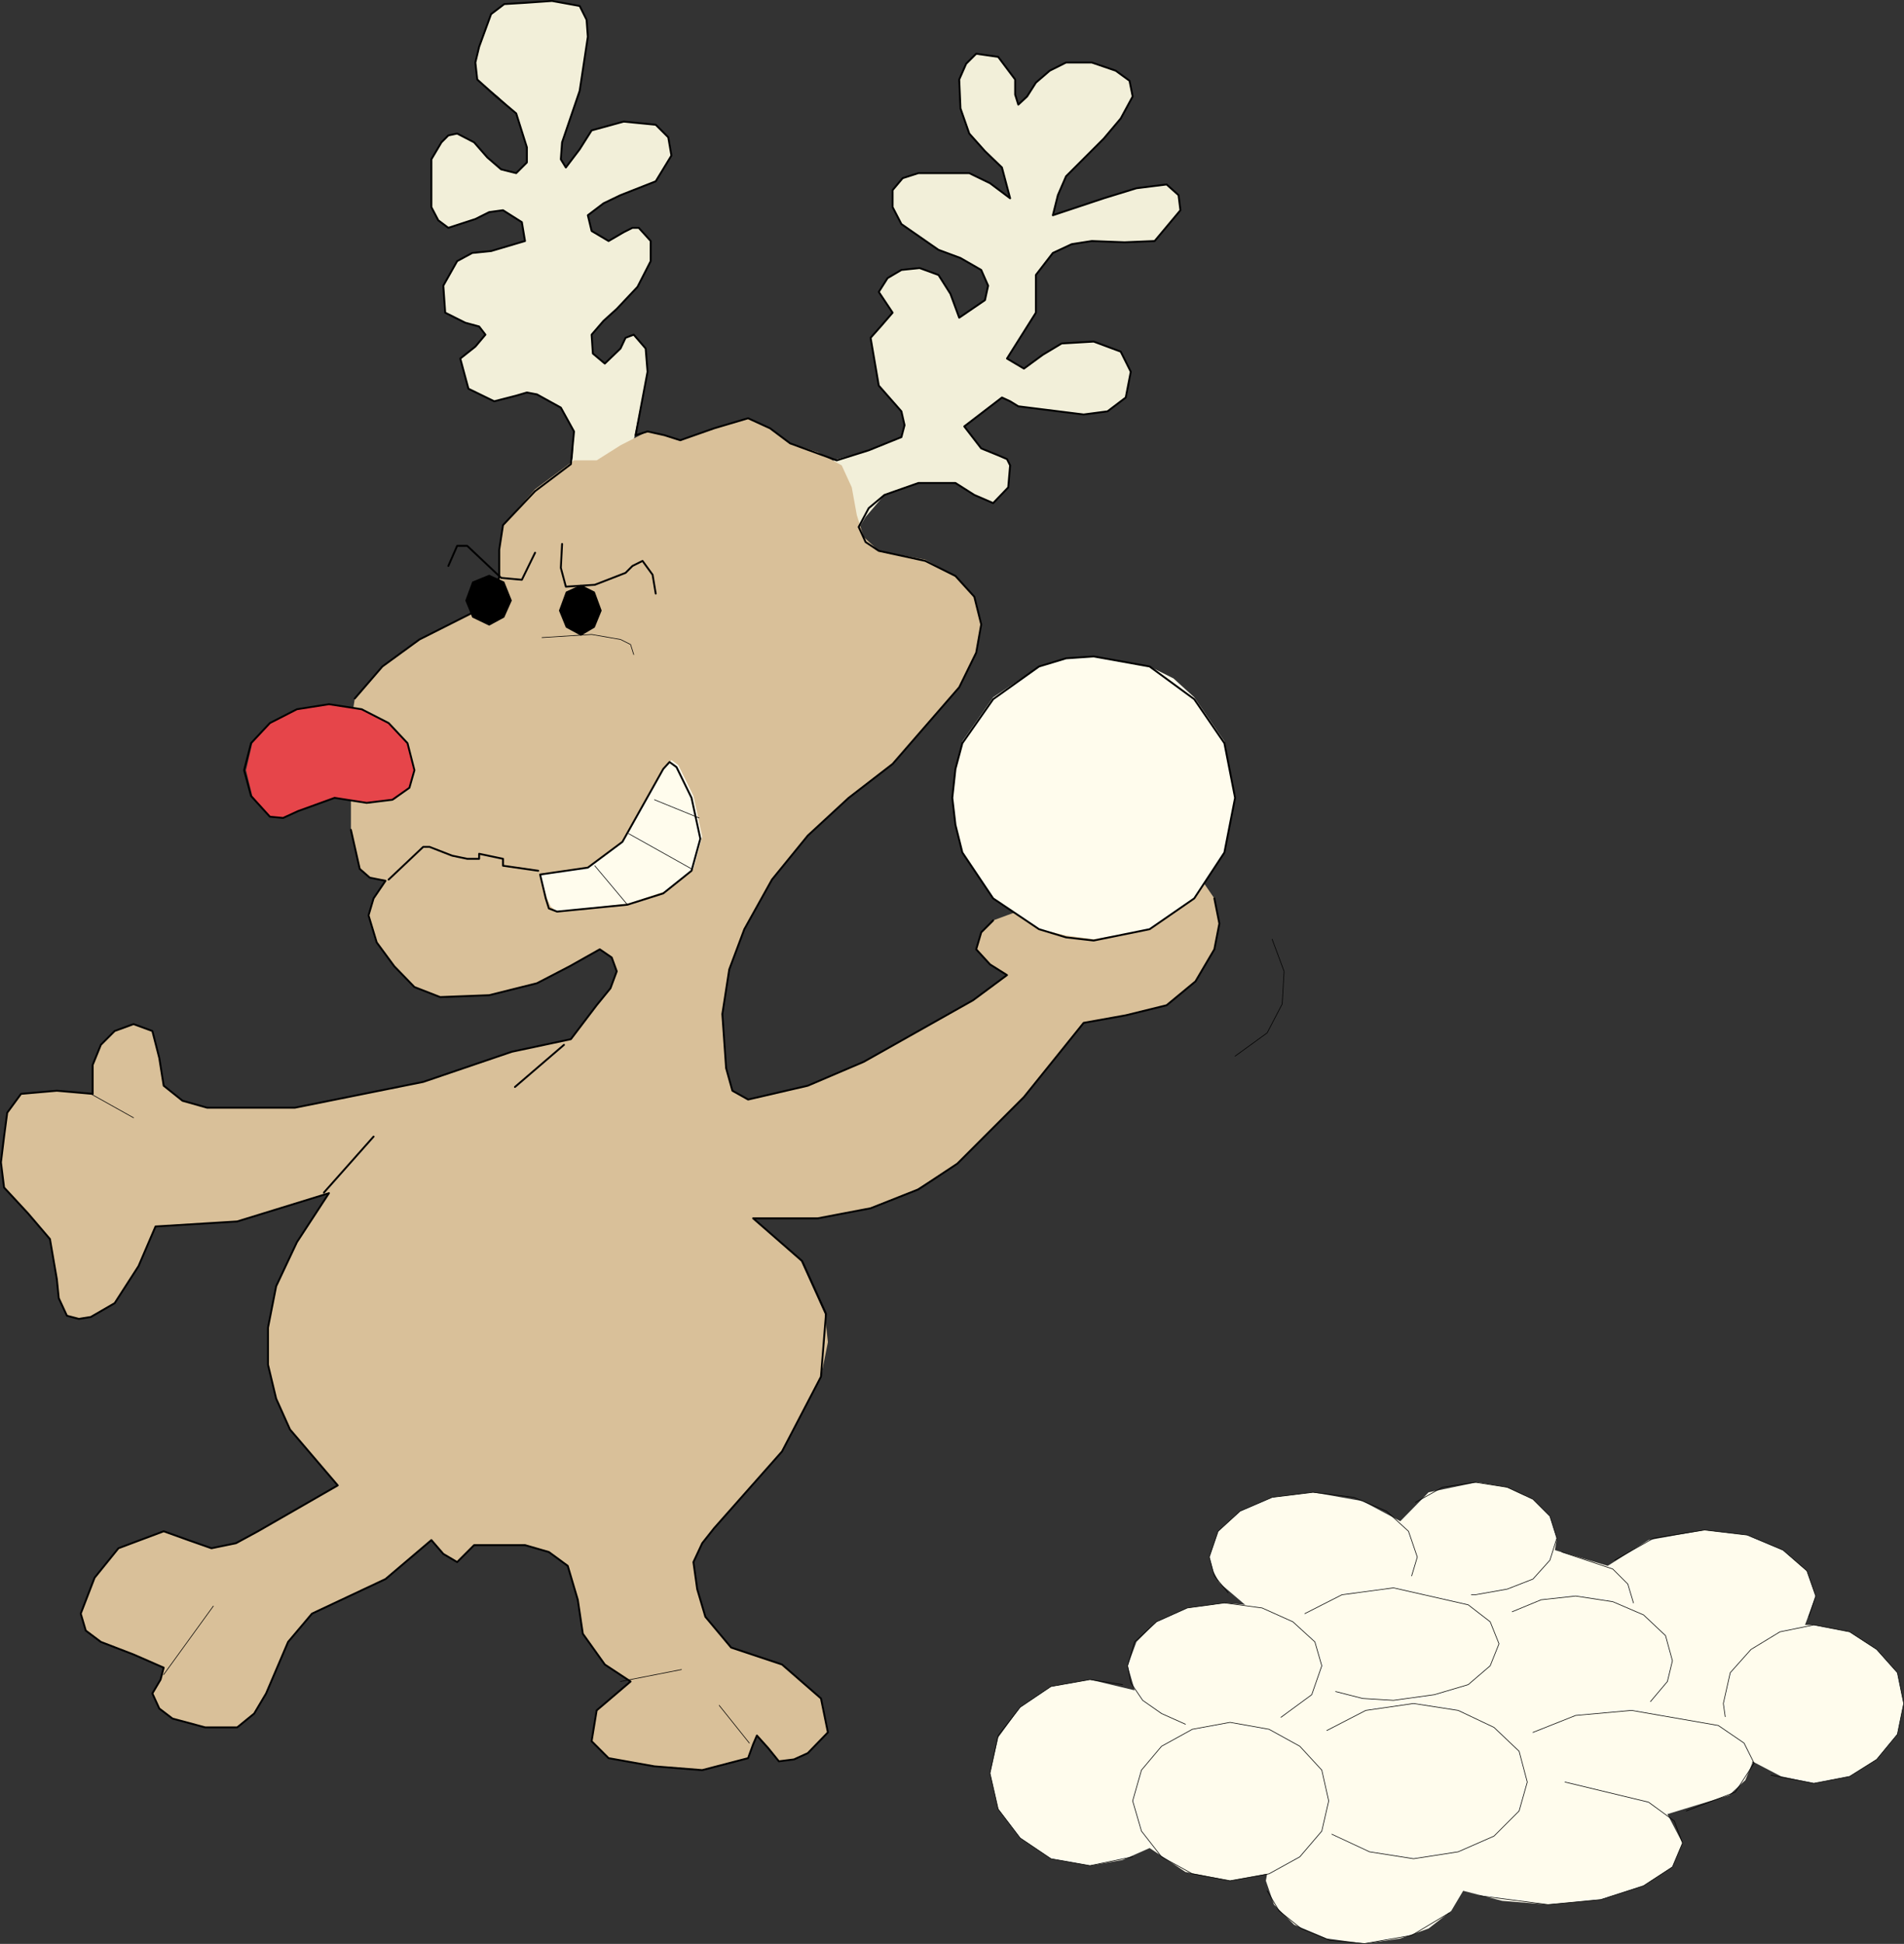 <?xml version="1.0" encoding="UTF-8" standalone="no"?>
<svg
   version="1.0"
   width="129.553mm"
   height="132.24mm"
   id="svg42"
   sodipodi:docname="Reindeer Snowball Fight 02.wmf"
   xmlns:inkscape="http://www.inkscape.org/namespaces/inkscape"
   xmlns:sodipodi="http://sodipodi.sourceforge.net/DTD/sodipodi-0.dtd"
   xmlns="http://www.w3.org/2000/svg"
   xmlns:svg="http://www.w3.org/2000/svg">
  <rect width="100%" height="100%" fill="#333333" stroke="none"/>
  <sodipodi:namedview
     id="namedview42"
     pagecolor="#ffffff"
     bordercolor="#000000"
     borderopacity="0.25"
     inkscape:showpageshadow="2"
     inkscape:pageopacity="0.0"
     inkscape:pagecheckerboard="0"
     inkscape:deskcolor="#d1d1d1"
     inkscape:document-units="mm" />
  <defs
     id="defs1">
    <pattern
       id="WMFhbasepattern"
       patternUnits="userSpaceOnUse"
       width="6"
       height="6"
       x="0"
       y="0" />
  </defs>
  <path
     style="fill:#f2efd9;fill-opacity:1;fill-rule:evenodd;stroke:none"
     d="m 214.201,118.366 9.211,-2.585 8.403,-3.393 0.808,-3.07 -0.808,-3.555 -5.818,-6.625 -2.101,-12.281 2.586,-2.909 3.07,-3.555 -3.555,-5.333 2.262,-3.555 3.555,-2.101 4.686,-0.485 4.848,1.778 3.07,4.848 2.262,6.141 6.626,-4.525 0.808,-3.717 -1.778,-4.04 -5.333,-3.07 -5.656,-2.101 -9.534,-6.625 -2.262,-4.363 v -4.363 l 2.586,-3.07 4.04,-1.293 h 13.09 l 5.333,2.585 5.171,3.878 -2.101,-7.918 -4.363,-4.201 -4.04,-4.525 -2.262,-6.464 -0.323,-7.433 1.778,-4.04 2.586,-2.585 5.656,0.808 4.363,5.817 v 3.878 l 0.808,2.585 2.262,-2.101 2.262,-3.555 3.555,-3.07 4.202,-2.101 h 6.626 l 6.141,2.101 3.555,2.585 0.808,4.04 -3.07,5.656 -4.363,5.171 -9.696,9.696 -2.101,4.848 -1.293,5.171 13.09,-4.363 8.403,-2.585 7.757,-0.97 3.07,2.747 0.485,3.878 -6.626,7.918 -7.757,0.323 -8.403,-0.323 -5.171,0.808 -4.848,2.262 -4.363,5.656 v 9.696 l -7.434,11.796 4.363,2.585 4.848,-3.555 4.848,-2.909 8.242,-0.485 6.949,2.585 2.586,5.171 -1.293,6.625 -4.686,3.555 -6.141,0.808 -16.806,-2.101 -2.101,-1.293 -2.101,-0.97 -9.696,7.433 4.363,5.656 4.363,1.778 2.262,0.97 0.808,1.616 -0.485,5.656 -3.878,4.04 -4.848,-2.101 -4.848,-3.07 h -9.534 l -8.726,3.07 -4.848,5.656 -3.878,6.464 -4.363,-21.007 v 0 z"
     id="path1" />
  <path
     style="fill:#f2efd9;fill-opacity:1;fill-rule:evenodd;stroke:none"
     d="m 145.521,124.022 1.778,-6.464 0.323,-6.625 -3.394,-6.141 -6.141,-3.393 -2.586,-0.485 -2.747,0.808 -5.656,1.454 -6.626,-3.232 -2.101,-7.756 3.878,-3.07 2.586,-3.07 -1.616,-2.101 -3.555,-0.97 -5.171,-2.585 -0.485,-6.948 3.555,-6.302 3.878,-2.101 4.848,-0.485 8.726,-2.585 -0.808,-4.848 -4.848,-3.07 -3.555,0.485 -3.555,1.778 -6.949,2.262 -2.586,-1.939 -1.778,-3.393 V 40.964 l 2.586,-4.363 1.778,-1.778 2.262,-0.485 4.363,2.262 3.394,3.878 3.555,3.07 3.878,0.97 2.747,-2.747 v -3.878 l -2.747,-8.726 -4.686,-4.363 -5.333,-4.363 -0.485,-4.363 0.97,-4.04 3.07,-8.403 3.394,-2.585 5.333,-0.323 6.949,-0.485 7.11,1.293 1.778,3.555 0.323,4.363 -2.101,13.897 -4.525,13.251 -0.323,4.363 1.293,2.101 3.555,-4.686 3.07,-4.848 8.242,-2.262 8.242,0.808 3.232,3.232 0.808,4.686 -4.04,6.625 -9.05,3.555 -4.363,2.101 -4.04,3.07 0.97,4.04 4.363,2.585 3.878,-2.262 2.262,-1.131 h 1.616 l 3.07,3.393 v 5.171 l -3.394,6.625 -5.333,5.656 -3.394,3.07 -3.07,3.555 0.323,4.848 3.07,2.585 4.04,-3.878 1.293,-2.747 2.101,-0.808 3.07,3.555 0.485,5.979 -3.555,17.614 -8.726,10.019 -8.726,0.97 v 0 z"
     id="path2" />
  <path
     style="fill:#d9c099;fill-opacity:1;fill-rule:evenodd;stroke:none"
     d="m 153.439,118.366 6.141,-3.878 6.949,-3.555 4.363,0.97 4.04,1.293 8.726,-3.07 8.726,-2.585 5.656,2.585 5.171,3.878 7.11,2.262 6.141,3.393 2.586,5.656 1.293,7.11 1.778,5.656 3.878,3.555 11.958,2.262 7.757,4.201 4.848,5.333 1.778,6.625 -1.293,7.756 -4.363,8.888 -17.13,19.714 -11.312,8.726 -10.504,9.696 -9.211,11.311 -7.11,12.766 -3.878,10.342 -1.778,11.473 0.97,13.897 1.616,5.817 4.04,2.262 15.352,-3.555 14.382,-6.141 28.118,-15.836 8.726,-6.464 -4.363,-2.747 -3.555,-3.878 1.293,-4.363 3.07,-3.07 15.352,-5.656 15.837,-5.656 15.675,-3.232 6.141,3.232 3.878,5.656 1.293,6.464 -1.293,6.625 -4.848,8.241 -7.434,6.141 -10.504,2.585 -10.827,1.939 -15.352,19.068 -17.13,17.129 -10.504,6.625 -11.797,4.848 -14.059,2.585 h -16.16 l 12.282,10.988 6.141,13.574 0.808,7.272 -1.778,8.888 -10.019,19.229 -17.453,19.714 -3.07,3.878 -2.262,4.848 0.97,6.948 2.101,7.11 6.626,7.918 13.09,4.363 10.019,8.726 1.778,8.726 -5.171,5.333 -3.555,1.616 -3.878,0.485 -2.747,-3.393 -2.909,-3.232 -0.97,2.262 -1.293,3.555 -11.797,3.07 -12.282,-0.97 -11.797,-2.101 -4.363,-4.363 1.293,-7.918 8.726,-7.433 -6.626,-4.363 -5.656,-7.918 -1.293,-8.726 -2.586,-8.726 -4.848,-3.555 -6.141,-1.778 h -13.09 l -2.262,2.262 -2.101,2.101 -3.555,-2.101 -3.07,-3.555 -11.797,10.019 -18.907,8.888 -6.141,7.272 -5.656,13.251 -3.07,5.171 -4.363,3.555 H 52.762 l -8.403,-2.262 -3.394,-2.585 -1.778,-3.878 2.101,-3.555 0.808,-3.07 -7.757,-3.393 -8.403,-3.232 -3.878,-2.909 -1.293,-4.363 3.555,-9.211 6.141,-7.595 11.635,-4.363 6.302,2.262 5.979,2.101 6.302,-1.293 5.656,-3.07 20.523,-11.796 -12.282,-14.382 -3.555,-7.918 -2.101,-8.726 v -9.534 l 2.101,-10.665 5.333,-11.311 8.242,-12.604 -23.594,7.272 -21.008,1.293 -4.363,10.18 -6.141,9.534 -6.141,3.555 -3.07,0.485 -3.07,-0.808 -2.101,-4.525 -0.485,-4.848 -1.778,-10.342 -5.656,-6.625 -6.141,-6.625 -0.808,-6.464 0.808,-6.625 0.808,-6.141 3.555,-4.848 9.211,-0.808 9.211,0.808 v -7.433 l 2.101,-5.171 3.555,-3.555 4.848,-1.778 4.848,1.778 1.778,6.948 1.131,7.11 4.848,3.878 6.302,1.778 h 22.624 l 32.966,-6.625 22.786,-7.756 15.19,-3.232 6.626,-8.726 3.555,-4.363 1.616,-4.363 -1.293,-3.555 -3.07,-2.101 -7.757,4.363 -8.403,4.363 -12.282,3.07 -12.605,0.485 -6.626,-2.585 -5.171,-5.333 -4.525,-6.141 -2.101,-6.948 1.293,-4.363 3.07,-4.525 -4.04,-0.808 -2.586,-2.262 -2.262,-10.504 v -10.019 l -0.808,-11.796 1.778,-11.311 7.11,-8.403 9.534,-6.948 19.23,-9.696 1.293,-6.625 v -6.787 l 0.97,-6.302 8.242,-9.211 10.019,-7.433 h 5.818 z"
     id="path3" />
  <path
     style="fill:#fffced;fill-opacity:1;fill-rule:evenodd;stroke:none"
     d="m 291.768,434.441 -1.778,-6.141 2.262,-6.141 5.171,-5.171 7.918,-3.555 9.534,-1.293 5.333,0.485 -6.626,-5.656 -1.616,-3.07 -0.97,-3.555 2.262,-6.625 5.656,-5.171 8.242,-3.555 10.504,-1.293 12.766,2.262 9.696,5.171 7.272,-7.433 12.443,-2.585 7.757,1.293 6.626,3.07 4.363,4.363 1.778,5.656 -0.485,3.07 13.574,4.04 10.504,-6.625 14.382,-2.585 10.989,1.293 9.211,3.878 6.141,5.333 2.262,6.464 -2.747,7.433 h 2.262 l 9.211,1.778 6.949,4.525 5.333,5.979 1.616,7.918 -1.616,7.918 -5.333,6.464 -6.949,4.363 -9.211,1.778 -8.403,-1.778 -7.434,-3.878 v 0.485 l -1.778,4.363 -4.202,3.878 -15.837,4.848 3.878,7.433 -2.586,6.141 -7.434,4.848 -10.989,3.555 -13.574,1.293 -11.797,-0.97 -10.019,-2.585 -3.07,5.171 -5.818,4.525 -7.272,2.585 -9.211,1.293 -9.696,-1.293 -8.403,-3.555 -5.171,-5.171 -2.101,-6.141 0.323,-1.778 -9.534,1.778 -11.474,-2.262 -9.211,-6.141 -6.949,3.07 -8.403,1.454 -10.019,-1.778 -7.918,-5.333 -5.656,-7.433 -2.101,-9.211 2.101,-9.211 5.656,-7.756 7.918,-5.333 10.019,-1.778 11.474,2.747 v 0 z"
     id="path4" />
  <path
     style="fill:#fffced;fill-opacity:1;fill-rule:evenodd;stroke:none"
     d="m 281.264,168.783 14.382,2.585 6.141,3.07 5.333,4.848 7.757,11.311 2.747,14.543 -2.747,14.059 -7.757,11.796 -11.474,7.918 -14.382,2.585 -7.11,-0.97 -6.949,-1.616 -11.797,-7.918 -7.918,-11.796 -1.778,-7.11 -0.808,-6.948 0.808,-7.433 1.778,-7.11 7.918,-11.311 11.797,-7.918 6.949,-2.101 7.11,-0.485 z"
     id="path5" />
  <path
     style="fill:#e6454a;fill-opacity:1;fill-rule:evenodd;stroke:none"
     d="m 84.598,181.064 8.403,1.293 6.949,3.555 4.848,5.171 1.778,6.948 -1.293,4.525 -3.878,3.07 -7.11,0.808 -8.242,-1.293 -9.373,3.393 -3.878,1.778 -3.394,-0.323 -4.525,-5.333 -1.616,-6.625 1.616,-6.948 4.525,-5.171 6.949,-3.555 8.242,-1.293 z"
     id="path6" />
  <path
     style="fill:#fffced;fill-opacity:1;fill-rule:evenodd;stroke:none"
     d="m 138.895,224.856 12.282,-1.778 8.888,-6.625 10.827,-19.229 1.778,-1.778 1.778,1.293 3.878,7.918 2.262,10.504 -2.262,8.241 -7.434,5.817 -9.211,3.07 -18.422,2.101 -1.616,-1.293 -0.97,-2.101 z"
     id="path7" />
  <path
     style="fill:none;stroke:#000000;stroke-width:0.485px;stroke-linecap:round;stroke-linejoin:round;stroke-miterlimit:4;stroke-dasharray:none;stroke-opacity:1"
     d="m 91.223,179.61 7.11,-8.241 9.534,-6.948 19.23,-9.696 1.293,-6.625 v -6.787 l 0.97,-6.302 8.242,-8.726 9.211,-6.948 0.808,-8.403 -3.394,-6.141 -6.141,-3.393 -2.586,-0.485 -2.747,0.808 -5.656,1.454 -6.626,-3.232 -2.101,-7.756 3.878,-3.07 2.586,-3.07 -1.616,-2.101 -3.555,-0.97 -5.171,-2.585 -0.485,-6.948 3.555,-6.302 3.878,-2.101 4.848,-0.485 8.726,-2.585 -0.808,-4.848 -4.848,-3.07 -3.555,0.485 -3.555,1.778 -6.949,2.262 -2.586,-1.939 -1.778,-3.393 V 40.964 l 2.586,-4.363 1.778,-1.778 2.262,-0.485 4.363,2.262 3.394,3.878 3.555,3.07 3.878,0.97 2.747,-2.747 v -3.878 l -2.747,-8.726 -5.171,-4.363 -4.848,-4.363 -0.485,-4.363 0.97,-4.04 3.07,-8.403 3.394,-2.585 5.333,-0.323 6.949,-0.485 7.11,1.293 1.778,3.555 0.323,4.363 -2.101,13.897 -4.525,13.251 -0.323,4.363 1.293,2.101 3.555,-4.686 3.07,-4.848 8.242,-2.262 8.242,0.808 3.232,3.232 0.808,4.686 -4.04,6.625 -9.05,3.555 -4.363,2.101 -4.04,3.07 0.97,4.04 4.363,2.585 3.878,-2.262 2.262,-1.131 h 1.616 l 3.07,3.393 v 5.171 l -3.394,6.625 -5.333,5.656 -3.394,3.07 -3.07,3.555 0.323,4.848 3.07,2.585 4.04,-3.878 1.293,-2.747 2.101,-0.808 3.07,3.555 0.485,5.979 -3.07,16.321 3.07,-0.97 4.363,0.97 4.04,1.293 8.726,-3.07 8.726,-2.585 5.656,2.585 5.171,3.878 11.958,4.363 8.242,-2.585 8.403,-3.393 0.808,-3.07 -0.808,-3.555 -5.818,-6.625 -2.101,-12.281 2.586,-2.909 3.07,-3.555 -3.555,-5.333 2.262,-3.555 3.555,-2.101 4.686,-0.485 4.848,1.778 3.07,4.848 2.262,6.141 6.626,-4.525 0.808,-3.717 -1.778,-4.04 -5.333,-3.07 -5.656,-2.101 -9.534,-6.625 -2.262,-4.363 v -4.363 l 2.586,-3.07 4.04,-1.293 h 13.09 l 5.333,2.585 5.171,3.878 -2.101,-7.918 -4.363,-4.201 -4.04,-4.525 -2.262,-6.464 -0.323,-7.433 1.778,-4.04 2.586,-2.585 5.656,0.808 4.363,5.817 v 3.878 l 0.808,2.585 2.262,-2.101 2.262,-3.555 3.555,-3.07 4.202,-2.101 h 6.626 l 6.141,2.101 3.555,2.585 0.808,4.04 -3.07,5.656 -4.363,5.171 -9.696,9.696 -2.101,4.848 -1.293,5.171 13.09,-4.363 8.403,-2.585 7.757,-0.97 3.07,2.747 0.485,3.878 -6.626,7.918 -7.757,0.323 -8.403,-0.323 -5.171,0.808 -4.848,2.262 -4.363,5.656 v 9.696 l -7.434,11.796 4.363,2.585 4.848,-3.555 4.848,-2.909 8.242,-0.485 6.949,2.585 2.586,5.171 -1.293,6.625 -4.686,3.555 -6.141,0.808 -16.806,-2.101 -2.101,-1.293 -2.101,-0.97 -9.696,7.433 4.363,5.656 4.363,1.778 2.262,0.97 0.808,1.616 -0.485,5.656 -3.878,4.04 -4.848,-2.101 -4.848,-3.07 h -9.534 l -8.726,3.07 -4.04,3.393 -2.586,4.848 1.778,3.878 3.394,2.262 11.958,2.585 7.757,3.878 4.848,5.333 1.778,7.11 -1.293,7.272 -4.363,8.888 -17.13,19.714 -11.312,8.726 -10.504,9.696 -9.211,11.311 -7.11,12.766 -3.878,10.342 -1.778,11.473 0.97,13.897 1.616,5.817 4.04,2.262 15.352,-3.555 14.382,-6.141 28.118,-15.836 8.726,-6.464 -4.363,-2.747 -3.555,-3.878 1.293,-4.363 3.07,-3.07"
     id="path8" />
  <path
     style="fill:none;stroke:#000000;stroke-width:0.485px;stroke-linecap:round;stroke-linejoin:round;stroke-miterlimit:4;stroke-dasharray:none;stroke-opacity:1"
     d="m 312.292,230.996 1.293,6.464 -1.293,6.625 -4.848,8.241 -7.434,6.141 -10.504,2.585 -10.827,1.939 -15.352,19.068 -17.13,17.129 -10.019,6.625 -12.282,4.848 -13.574,2.585 h -16.645 l 12.605,10.988 6.141,13.574 -1.293,16.159 -10.019,19.229 -17.453,19.714 -3.07,3.878 -2.262,4.848 0.97,6.948 2.101,7.11 6.626,7.918 13.09,4.363 10.019,8.726 1.778,8.726 -5.171,5.333 -3.555,1.616 -3.878,0.485 -2.747,-3.393 -2.909,-3.232 -0.97,2.262 -1.293,3.555 -11.797,3.07 -12.282,-0.97 -11.797,-2.101 -4.363,-4.363 1.293,-7.918 8.726,-7.433 -6.626,-4.363 -5.656,-7.918 -1.293,-8.726 -2.586,-8.726 -4.848,-3.555 -6.141,-1.778 h -13.09 l -2.262,2.262 -2.101,2.101 -3.555,-2.101 -3.07,-3.555 -11.797,10.019 -18.907,8.888 -6.141,7.272 -5.656,13.251 -3.07,5.171 -4.363,3.555 H 52.762 l -8.403,-2.262 -3.394,-2.585 -1.778,-3.878 2.101,-3.555 0.808,-3.07 -7.757,-3.393 -8.403,-3.232 -3.878,-2.909 -1.293,-4.363 3.555,-9.211 6.141,-7.595 11.635,-4.363 6.302,2.262 5.979,2.101 6.302,-1.293 5.656,-3.07 20.523,-11.796 -12.282,-14.382 -3.555,-7.918 -2.101,-8.726 v -9.534 l 2.101,-10.665 5.333,-11.311 8.242,-12.604 -23.594,7.272 -21.008,1.293 -4.363,10.18 -6.141,9.534 -6.141,3.555 -3.07,0.485 -3.07,-0.808 -2.101,-4.525 -0.485,-4.848 -1.778,-10.342 -5.656,-6.625 -6.141,-6.625 -0.808,-6.464 0.808,-6.625 0.808,-6.141 3.555,-4.848 9.211,-0.808 9.211,0.808 v -7.433 l 2.101,-5.171 3.555,-3.555 4.848,-1.778 4.848,1.778 1.778,6.948 1.131,7.11 4.848,3.878 6.302,1.778 h 22.624 l 32.966,-6.625 22.786,-7.756 15.19,-3.232 6.626,-8.726 3.555,-4.363 1.616,-4.363 -1.293,-3.555 -3.07,-2.101 -7.757,4.363 -8.403,4.363 -12.282,3.07 -12.605,0.485 -6.626,-2.585 -5.171,-5.333 -4.525,-6.141 -2.101,-6.948 1.293,-4.363 3.07,-4.525 -4.04,-0.808 -2.586,-2.262 -2.262,-10.019"
     id="path9" />
  <path
     style="fill:none;stroke:#000000;stroke-width:0.162px;stroke-linecap:round;stroke-linejoin:round;stroke-miterlimit:4;stroke-dasharray:none;stroke-opacity:1"
     d="m 291.284,477.425 -10.989,2.262 -10.019,-1.778 -7.918,-5.333 -5.656,-7.433 -2.101,-9.211 2.101,-9.696 5.656,-7.272 7.918,-5.333 10.019,-1.778 8.403,1.293"
     id="path10" />
  <path
     style="fill:none;stroke:#000000;stroke-width:0.162px;stroke-linecap:round;stroke-linejoin:round;stroke-miterlimit:4;stroke-dasharray:none;stroke-opacity:1"
     d="m 316.332,442.844 10.019,1.778 7.918,4.363 5.656,6.141 1.778,7.918 -1.778,7.756 -5.656,6.625 -7.918,4.363 -10.019,1.778 -9.696,-1.778 -7.918,-4.363 -5.171,-6.625 -2.262,-7.756 2.262,-7.918 5.171,-6.141 7.918,-4.363 9.696,-1.778"
     id="path11" />
  <path
     style="fill:none;stroke:#000000;stroke-width:0.162px;stroke-linecap:round;stroke-linejoin:round;stroke-miterlimit:4;stroke-dasharray:none;stroke-opacity:1"
     d="m 372.73,491.806 -9.696,5.817 -12.12,2.101 -8.888,-0.808 -7.434,-3.07 -5.656,-4.525 -3.07,-5.171"
     id="path12" />
  <path
     style="fill:none;stroke:#000000;stroke-width:0.162px;stroke-linecap:round;stroke-linejoin:round;stroke-miterlimit:4;stroke-dasharray:none;stroke-opacity:1"
     d="m 341.218,444.945 10.019,-5.171 12.282,-1.778 11.474,1.778 9.211,4.363 6.464,6.141 2.101,7.918 -2.101,7.433 -6.464,6.464 -9.211,4.04 -11.474,1.778 -11.312,-1.778 -9.696,-4.525"
     id="path13" />
  <path
     style="fill:none;stroke:#000000;stroke-width:0.162px;stroke-linecap:round;stroke-linejoin:round;stroke-miterlimit:4;stroke-dasharray:none;stroke-opacity:1"
     d="m 402.464,458.195 21.493,5.171 6.626,4.848 2.101,5.656 -2.586,6.141 -7.434,4.848 -10.989,3.555 -13.574,1.293 -17.453,-2.262"
     id="path14" />
  <path
     style="fill:none;stroke:#000000;stroke-width:0.162px;stroke-linecap:round;stroke-linejoin:round;stroke-miterlimit:4;stroke-dasharray:none;stroke-opacity:1"
     d="m 394.223,445.429 10.989,-4.363 14.382,-1.293 22.301,3.878 6.626,4.525 2.586,5.171 -4.848,7.433 -12.605,4.848"
     id="path15" />
  <path
     style="fill:none;stroke:#000000;stroke-width:0.162px;stroke-linecap:round;stroke-linejoin:round;stroke-miterlimit:4;stroke-dasharray:none;stroke-opacity:1"
     d="m 443.672,441.39 -0.485,-3.393 1.778,-7.918 5.333,-5.979 7.434,-4.525 8.726,-1.778 9.211,1.778 6.949,4.525 5.333,5.979 1.616,7.918 -1.616,7.918 -5.333,6.464 -6.949,4.363 -9.211,1.778 -10.989,-2.101"
     id="path16" />
  <path
     style="fill:none;stroke:#000000;stroke-width:0.162px;stroke-linecap:round;stroke-linejoin:round;stroke-miterlimit:4;stroke-dasharray:none;stroke-opacity:1"
     d="m 388.89,414.404 7.434,-3.07 8.888,-0.97 9.534,1.454 7.918,3.393 5.656,5.333 1.778,6.464 -1.293,5.333 -4.363,5.171"
     id="path17" />
  <path
     style="fill:none;stroke:#000000;stroke-width:0.162px;stroke-linecap:round;stroke-linejoin:round;stroke-miterlimit:4;stroke-dasharray:none;stroke-opacity:1"
     d="m 335.562,414.888 9.534,-4.848 13.251,-1.778 19.23,4.363 5.656,4.363 2.262,5.656 -2.262,5.656 -5.656,4.848 -8.726,2.585 -10.504,1.454 -7.918,-0.485 -6.949,-1.778"
     id="path18" />
  <path
     style="fill:none;stroke:#000000;stroke-width:0.162px;stroke-linecap:round;stroke-linejoin:round;stroke-miterlimit:4;stroke-dasharray:none;stroke-opacity:1"
     d="m 304.858,443.329 -6.141,-2.747 -4.848,-3.393 -3.07,-4.525 -0.808,-4.363 1.778,-6.141 5.656,-5.171 7.918,-3.555 9.534,-1.293 9.696,1.293 7.918,3.555 5.656,5.171 1.778,6.141 -2.586,7.433 -7.918,5.817"
     id="path19" />
  <path
     style="fill:none;stroke:#000000;stroke-width:0.162px;stroke-linecap:round;stroke-linejoin:round;stroke-miterlimit:4;stroke-dasharray:none;stroke-opacity:1"
     d="m 315.847,409.556 -3.555,-4.363 -1.293,-4.848 2.262,-6.625 5.656,-5.171 8.242,-3.555 10.504,-1.293 10.504,1.293 8.403,3.555 5.656,5.171 2.262,6.625 -1.454,4.848"
     id="path20" />
  <path
     style="fill:none;stroke:#000000;stroke-width:0.162px;stroke-linecap:round;stroke-linejoin:round;stroke-miterlimit:4;stroke-dasharray:none;stroke-opacity:1"
     d="m 364.004,386.287 6.949,-3.878 8.403,-1.293 8.242,1.293 6.626,3.07 4.363,4.363 1.778,5.656 -1.778,5.656 -4.363,4.848 -6.626,2.585 -8.242,1.454 h -0.97"
     id="path21" />
  <path
     style="fill:none;stroke:#000000;stroke-width:0.162px;stroke-linecap:round;stroke-linejoin:round;stroke-miterlimit:4;stroke-dasharray:none;stroke-opacity:1"
     d="m 415.231,401.153 10.019,-5.656 13.09,-2.101 10.989,1.293 9.211,3.878 6.141,5.333 2.262,6.464 -1.778,5.333"
     id="path22" />
  <path
     style="fill:none;stroke:#000000;stroke-width:0.162px;stroke-linecap:round;stroke-linejoin:round;stroke-miterlimit:4;stroke-dasharray:none;stroke-opacity:1"
     d="m 401.656,399.052 13.09,4.363 3.878,3.878 1.454,4.848"
     id="path23" />
  <path
     style="fill:none;stroke:#000000;stroke-width:0.485px;stroke-linecap:round;stroke-linejoin:round;stroke-miterlimit:4;stroke-dasharray:none;stroke-opacity:1"
     d="m 281.264,168.783 14.382,2.585 11.474,8.403 7.757,11.311 2.747,14.059 -2.747,14.059 -7.757,11.796 -11.474,7.918 -14.382,2.909 -7.11,-0.808 -6.949,-2.101 -11.797,-7.918 -7.918,-11.796 -1.778,-7.11 -0.808,-6.948 0.808,-7.433 1.778,-6.625 7.918,-11.311 11.797,-8.403 6.949,-2.101 7.11,-0.485"
     id="path24" />
  <path
     style="fill:none;stroke:#000000;stroke-width:0.485px;stroke-linecap:round;stroke-linejoin:round;stroke-miterlimit:4;stroke-dasharray:none;stroke-opacity:1"
     d="m 84.598,181.064 8.403,1.293 6.949,3.555 4.848,5.171 1.778,6.948 -1.293,4.525 -4.363,3.07 -6.626,0.808 -8.242,-1.293 -9.373,3.393 -3.878,1.778 -3.394,-0.323 -4.848,-5.333 -1.778,-6.625 1.778,-6.948 4.848,-5.171 6.949,-3.555 8.242,-1.293"
     id="path25" />
  <path
     style="fill:none;stroke:#000000;stroke-width:0.485px;stroke-linecap:round;stroke-linejoin:round;stroke-miterlimit:4;stroke-dasharray:none;stroke-opacity:1"
     d="m 138.895,224.856 12.282,-1.778 8.888,-6.625 10.504,-18.745 1.616,-1.778 1.778,1.293 3.878,7.918 2.262,10.504 -2.262,8.241 -7.272,5.817 -9.211,2.909 -18.099,1.778 -2.101,-0.808 -0.808,-2.585 -1.454,-6.141"
     id="path26" />
  <path
     style="fill:none;stroke:#000000;stroke-width:0.162px;stroke-linecap:round;stroke-linejoin:round;stroke-miterlimit:4;stroke-dasharray:none;stroke-opacity:1"
     d="m 23.351,281.252 10.989,6.141"
     id="path27" />
  <path
     style="fill:none;stroke:#000000;stroke-width:0.162px;stroke-linecap:round;stroke-linejoin:round;stroke-miterlimit:4;stroke-dasharray:none;stroke-opacity:1"
     d="M 42.097,430.563 54.863,412.949"
     id="path28" />
  <path
     style="fill:none;stroke:#000000;stroke-width:0.162px;stroke-linecap:round;stroke-linejoin:round;stroke-miterlimit:4;stroke-dasharray:none;stroke-opacity:1"
     d="m 192.708,448.176 -7.757,-9.696"
     id="path29" />
  <path
     style="fill:none;stroke:#000000;stroke-width:0.162px;stroke-linecap:round;stroke-linejoin:round;stroke-miterlimit:4;stroke-dasharray:none;stroke-opacity:1"
     d="M 159.58,432.34 175.255,429.27"
     id="path30" />
  <path
     style="fill:none;stroke:#000000;stroke-width:0.485px;stroke-linecap:round;stroke-linejoin:round;stroke-miterlimit:4;stroke-dasharray:none;stroke-opacity:1"
     d="m 138.41,223.886 -9.05,-1.293 v -1.778 l -6.141,-1.293 v 1.293 h -3.07 l -3.878,-0.808 -5.818,-2.262 h -1.616 l -8.888,8.403"
     id="path31" />
  <path
     style="fill:none;stroke:#000000;stroke-width:0.162px;stroke-linecap:round;stroke-linejoin:round;stroke-miterlimit:4;stroke-dasharray:none;stroke-opacity:1"
     d="m 152.954,222.593 8.403,10.019"
     id="path32" />
  <path
     style="fill:none;stroke:#000000;stroke-width:0.162px;stroke-linecap:round;stroke-linejoin:round;stroke-miterlimit:4;stroke-dasharray:none;stroke-opacity:1"
     d="m 161.681,214.352 16.16,9.049"
     id="path33" />
  <path
     style="fill:none;stroke:#000000;stroke-width:0.162px;stroke-linecap:round;stroke-linejoin:round;stroke-miterlimit:4;stroke-dasharray:none;stroke-opacity:1"
     d="m 168.306,205.626 11.474,4.686"
     id="path34" />
  <path
     style="fill:none;stroke:#000000;stroke-width:0.485px;stroke-linecap:round;stroke-linejoin:round;stroke-miterlimit:4;stroke-dasharray:none;stroke-opacity:1"
     d="m 144.551,139.858 -0.323,6.141 1.293,4.848 7.434,-0.485 7.918,-3.07 1.778,-1.778 2.586,-1.293 2.586,3.555 0.808,4.848"
     id="path35" />
  <path
     style="fill:none;stroke:#000000;stroke-width:0.162px;stroke-linecap:round;stroke-linejoin:round;stroke-miterlimit:4;stroke-dasharray:none;stroke-opacity:1"
     d="m 139.38,163.935 12.766,-0.808 7.434,1.293 2.586,1.293 0.808,2.585"
     id="path36" />
  <path
     style="fill:#000000;fill-opacity:1;fill-rule:evenodd;stroke:none"
     d="m 149.399,150.362 3.555,1.778 1.778,4.848 -1.778,4.363 -3.555,2.101 -3.878,-2.101 -1.778,-4.363 1.778,-4.848 3.878,-1.778 z"
     id="path37" />
  <path
     style="fill:#000000;fill-opacity:1;fill-rule:evenodd;stroke:none"
     d="m 125.805,147.776 3.878,1.778 1.939,4.848 -1.939,4.363 -3.878,2.101 -4.363,-2.101 -1.778,-4.363 1.778,-4.848 z"
     id="path38" />
  <path
     style="fill:none;stroke:#000000;stroke-width:0.485px;stroke-linecap:round;stroke-linejoin:round;stroke-miterlimit:4;stroke-dasharray:none;stroke-opacity:1"
     d="m 115.301,145.514 2.262,-5.171 h 2.586 l 8.726,8.241 5.333,0.485 3.394,-6.948"
     id="path39" />
  <path
     style="fill:none;stroke:#000000;stroke-width:0.485px;stroke-linecap:round;stroke-linejoin:round;stroke-miterlimit:4;stroke-dasharray:none;stroke-opacity:1"
     d="m 145.036,268.647 -12.605,10.827"
     id="path40" />
  <path
     style="fill:none;stroke:#000000;stroke-width:0.485px;stroke-linecap:round;stroke-linejoin:round;stroke-miterlimit:4;stroke-dasharray:none;stroke-opacity:1"
     d="M 83.305,306.622 96.071,292.24"
     id="path41" />
  <path
     style="fill:none;stroke:#000000;stroke-width:0.162px;stroke-linecap:round;stroke-linejoin:round;stroke-miterlimit:4;stroke-dasharray:none;stroke-opacity:1"
     d="m 327.159,241.5 3.07,8.241 -0.485,8.403 -3.878,7.433 -8.242,5.979"
     id="path42" />
</svg>
